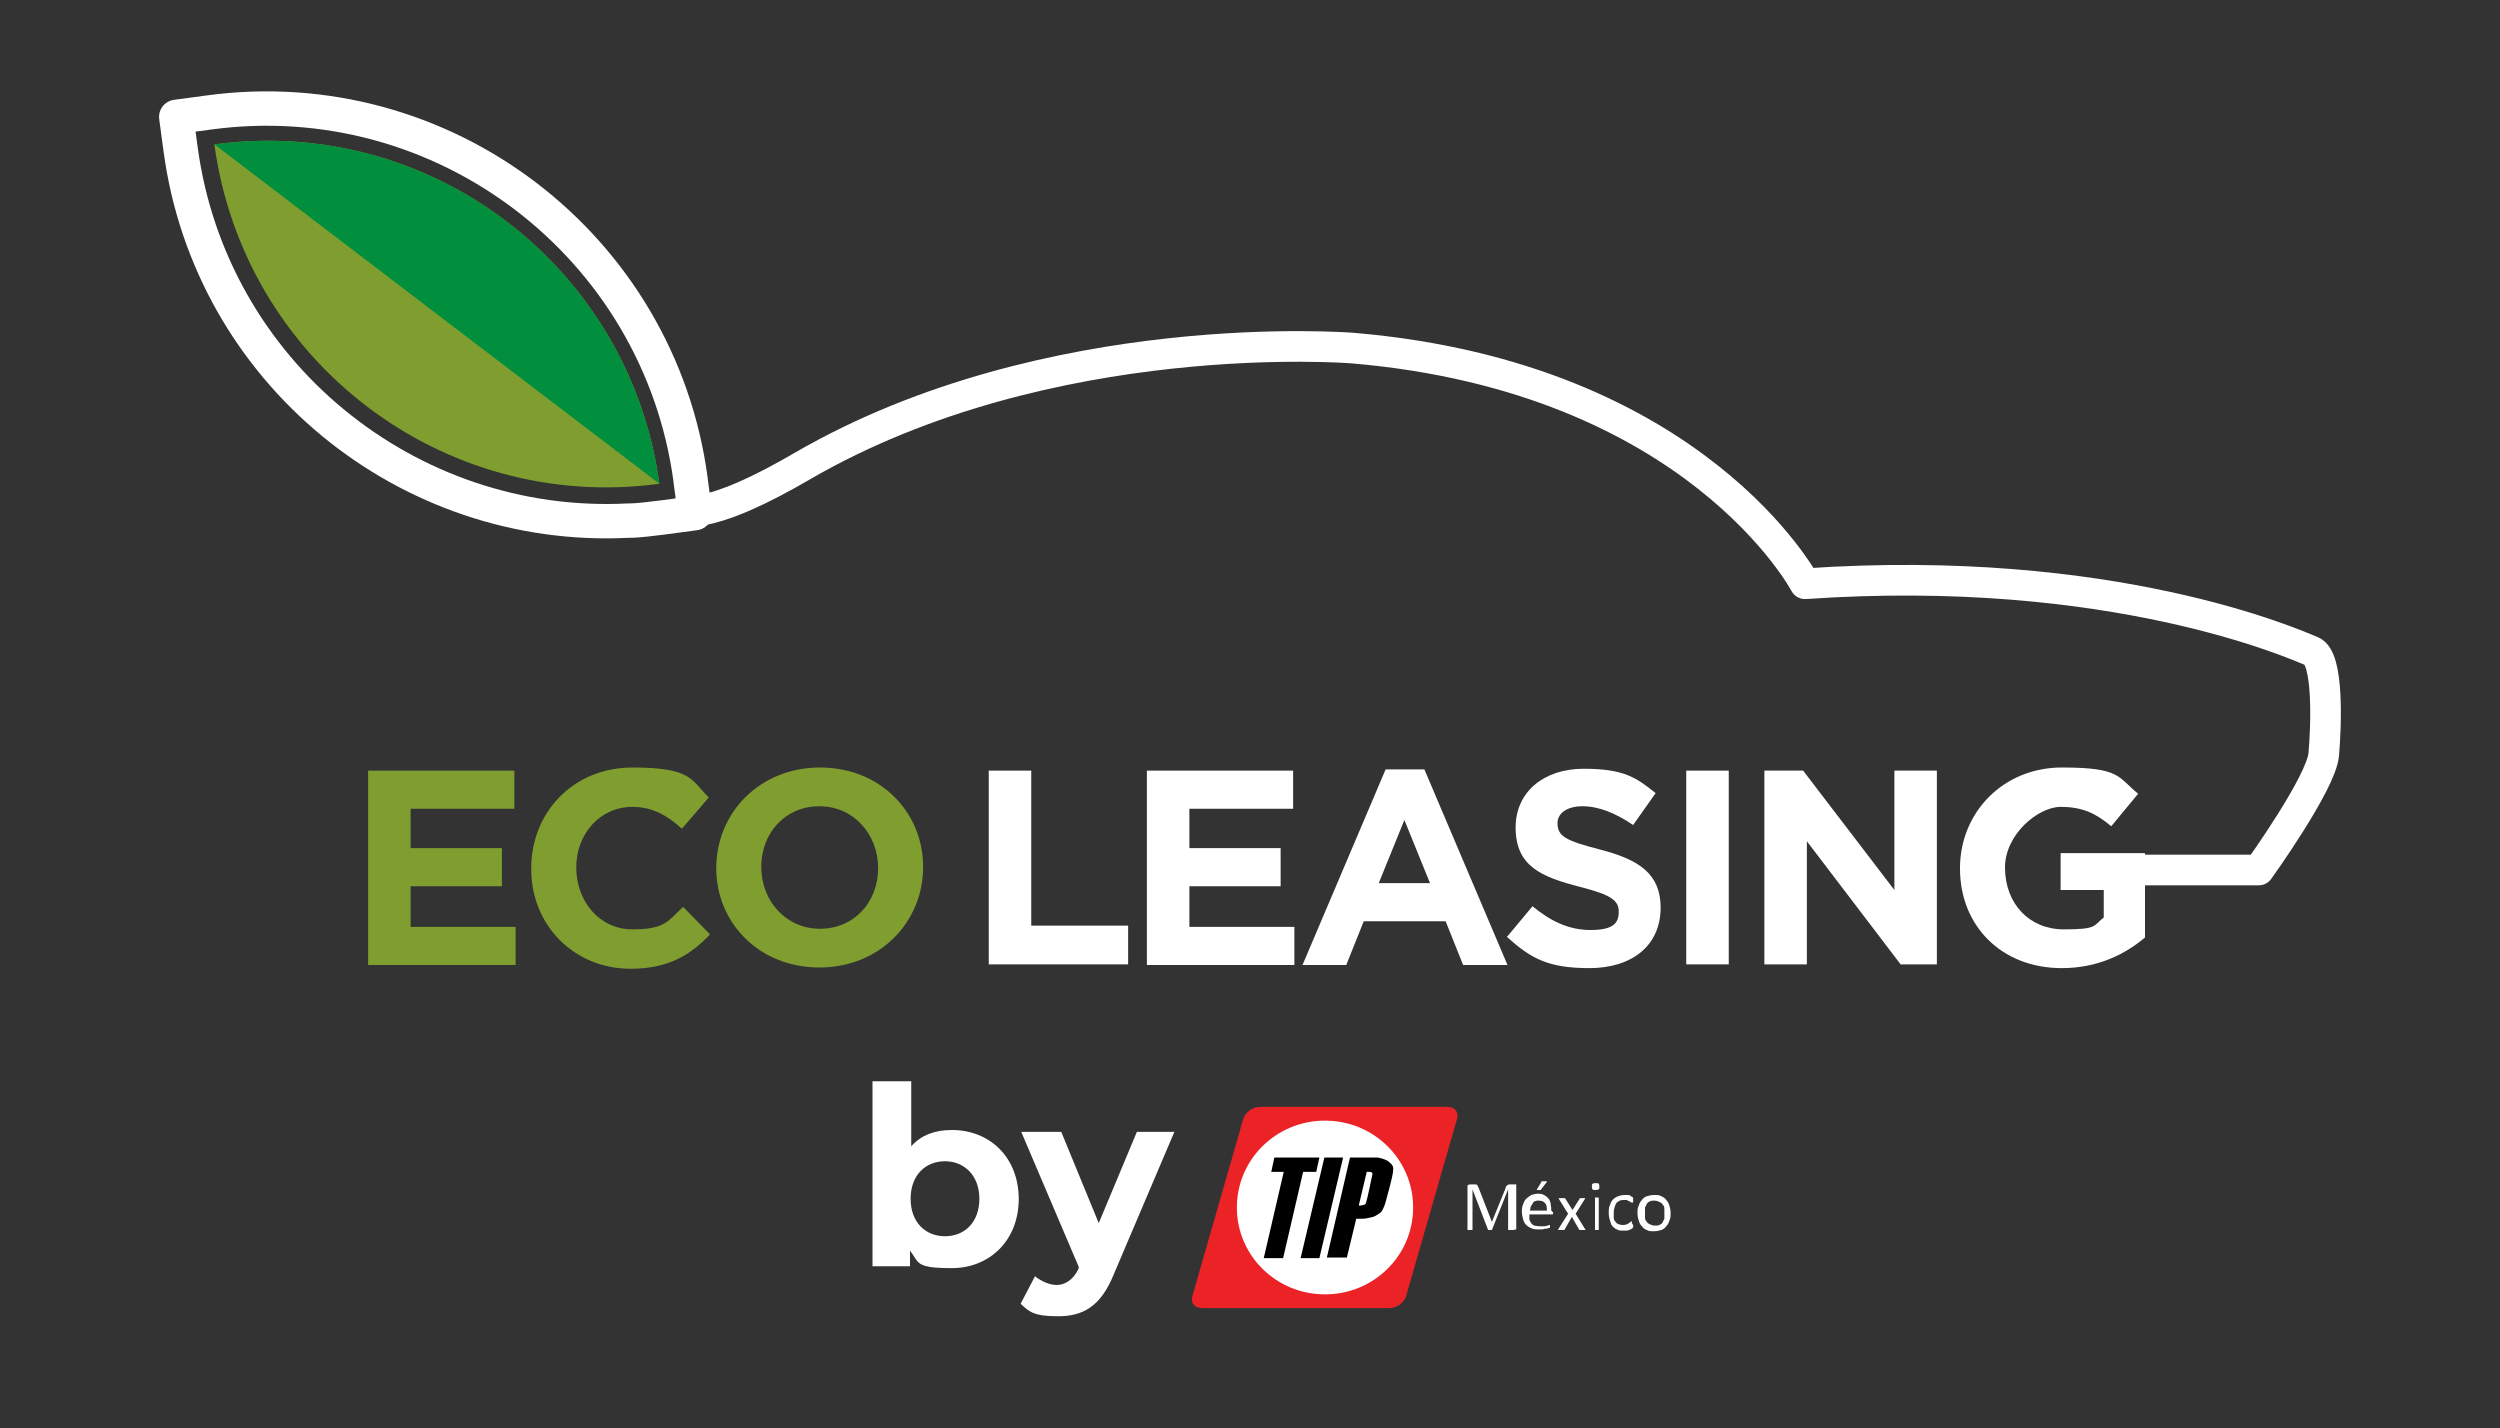 <?xml version="1.0" encoding="UTF-8"?>
<svg id="Layer_1" data-name="Layer 1" xmlns="http://www.w3.org/2000/svg" version="1.1" viewBox="0 0 400 228.5">
  <rect x="0" y="0" width="400" height="228.5" fill="#333333" stroke="none"/>
  <defs>
    <style>
      .cls-1 {
        fill: #eb2226;
      }

      .cls-1, .cls-2, .cls-3, .cls-4, .cls-5, .cls-6 {
        stroke-width: 0px;
      }

      .cls-2 {
        fill: #018f3d;
      }

      .cls-2, .cls-5 {
        fill-rule: evenodd;
      }

      .cls-3 {
        fill: #000;
      }

      .cls-7 {
        stroke-width: 4.9px;
      }

      .cls-7, .cls-8 {
        fill: none;
        stroke: #fff;
        stroke-linecap: square;
        stroke-linejoin: round;
      }

      .cls-4, .cls-5 {
        fill: #809e30;
      }

      .cls-8 {
        stroke-width: 5.5px;
      }

      .cls-6 {
        fill: #fff;
      }
    </style>
  </defs>
  <g>
    <path class="cls-4" d="M58.9,123.3h23.4v6.1h-16.6v6.3h14.6v6.1h-14.6v6.5h16.8v6.1h-23.6v-31h0Z"/>
    <path class="cls-4" d="M85,138.9h0c0-8.9,6.7-16.1,16.2-16.1s9.4,2,12.2,4.8l-4.3,5c-2.4-2.2-4.8-3.5-7.9-3.5-5.2,0-9,4.3-9,9.7h0c0,5.4,3.7,9.9,9,9.9s5.7-1.4,8.1-3.6l4.3,4.4c-3.2,3.4-6.8,5.5-12.7,5.5-9.1,0-15.9-7-15.9-15.9h0Z"/>
    <path class="cls-4" d="M114.6,138.9h0c0-8.9,7-16.1,16.6-16.1s16.5,7.1,16.5,15.9h0c0,8.9-7,16.1-16.6,16.1s-16.5-7.1-16.5-15.9ZM140.5,138.9h0c0-5.4-3.9-9.9-9.4-9.9s-9.3,4.3-9.3,9.7h0c0,5.4,3.9,9.9,9.4,9.9s9.3-4.3,9.3-9.7Z"/>
  </g>
  <g>
    <path class="cls-6" d="M158.2,123.3h6.8v24.8h15.5v6.2h-22.3v-31Z"/>
    <path class="cls-6" d="M183.5,123.3h23.4v6.1h-16.6v6.3h14.6v6.1h-14.6v6.5h16.8v6.1h-23.6v-31h0Z"/>
    <path class="cls-6" d="M221.6,123.1h6.3l13.3,31.3h-7.1l-2.8-7h-13.1l-2.8,7h-7l13.3-31.3h0ZM228.8,141.3l-4.1-10.1-4.1,10.1h8.2Z"/>
    <path class="cls-6" d="M241.2,149.8l4-4.8c2.8,2.3,5.7,3.8,9.3,3.8s4.5-1.1,4.5-2.9h0c0-1.8-1.1-2.7-6.2-4-6.2-1.6-10.3-3.3-10.3-9.5h0c0-5.7,4.5-9.4,10.9-9.4s8.4,1.4,11.5,3.9l-3.6,5.1c-2.8-1.9-5.5-3-8.1-3s-4,1.2-4,2.7h0c0,2.1,1.3,2.8,6.7,4.2,6.3,1.6,9.8,3.9,9.8,9.3h0c0,6.2-4.7,9.7-11.4,9.7s-9.4-1.6-13.2-5h0Z"/>
    <path class="cls-6" d="M269.8,123.3h6.8v31h-6.8v-31Z"/>
    <path class="cls-6" d="M282.2,123.3h6.3l14.6,19.1v-19.1h6.8v31h-5.8l-15-19.7v19.7h-6.8v-31h0Z"/>
    <path class="cls-6" d="M313.6,138.9h0c0-8.9,6.9-16.1,16.3-16.1s8.9,1.5,12.2,4.2l-4.3,5.2c-2.4-2-4.5-3.1-8.1-3.1s-8.9,4.4-8.9,9.7h0c0,5.8,3.9,9.9,9.4,9.9s4.7-.6,6.4-1.9v-4.4h-6.9v-5.9h13.5v13.5c-3.2,2.7-7.6,4.9-13.3,4.9-9.7,0-16.3-6.8-16.3-15.9h0Z"/>
  </g>
  <path class="cls-7" d="M332.5,139.2h28.9s10-13.9,10.4-18.5c.4-4.6.8-15.4-1.9-16.5s-31.9-14.2-81.1-10.8c0,0-17.4-33-72.3-37.7,0,0-48.6-4-88,18.8-7.2,4.2-12.5,6.5-16.6,7.2"/>
  <g>
    <path class="cls-8" d="M110.5,76.8c-5-37.5-39.6-63.9-77.1-58.8l-5.2.7.7,5.2c4.8,35.6,36.3,61.2,71.6,59.4,1.8,0,3.7-.3,5.5-.5l5.2-.7-.7-5.2h0Z"/>
    <g>
      <path class="cls-5" d="M34.3,23.1c34.7-4.7,66.5,19.7,71.2,54.3-34.7,4.7-66.5-19.7-71.2-54.3"/>
      <path class="cls-2" d="M34.3,23.1c34.7-4.7,66.5,19.7,71.2,54.3L34.3,23.1"/>
    </g>
  </g>
  <g>
    <path class="cls-6" d="M163,191.8c0,6.7-4.7,11.1-10.7,11.1s-5.2-.9-6.7-2.8v2.5h-6v-29.6h6.2v10.4c1.6-1.8,3.8-2.6,6.5-2.6,6,0,10.7,4.3,10.7,11.1ZM156.7,191.8c0-3.7-2.4-6-5.5-6s-5.5,2.2-5.5,6,2.4,6,5.5,6,5.5-2.2,5.5-6Z"/>
    <path class="cls-6" d="M187.9,181.1l-9.7,22.8c-2.1,5.2-5,6.7-8.9,6.7s-4.6-.7-6-2l2.3-4.4c1,.8,2.3,1.4,3.5,1.4s2.7-.8,3.5-2.7v-.2c0,0-9.2-21.6-9.2-21.6h6.4l6,14.6,6.1-14.6h6Z"/>
  </g>
  <g>
    <path class="cls-6" d="M242.1,196.8s0,0,0,0c0,0,0,0,0,0,0,0,0,0-.2,0,0,0-.1,0-.2,0s-.2,0-.2,0c0,0-.1,0-.2,0,0,0,0,0,0,0,0,0,0,0,0,0v-6.5h0l-2.6,6.5s0,0,0,0c0,0,0,0,0,0,0,0,0,0-.1,0,0,0-.1,0-.2,0s-.1,0-.2,0c0,0-.1,0-.1,0,0,0,0,0,0,0,0,0,0,0,0,0l-2.5-6.5h0v6.5s0,0,0,0c0,0,0,0,0,0,0,0,0,0-.2,0,0,0-.1,0-.2,0s-.2,0-.2,0c0,0-.1,0-.2,0,0,0,0,0,0,0,0,0,0,0,0,0v-6.9c0-.2,0-.3.1-.3,0,0,.2-.1.3-.1h.6c.1,0,.2,0,.3,0,0,0,.2,0,.2.1,0,0,.1.1.2.2,0,0,0,.2.1.3l2.1,5.4h0l2.2-5.4c0-.1,0-.2.1-.3,0,0,.1-.1.2-.2,0,0,.1,0,.2-.1,0,0,.2,0,.3,0h.6c0,0,.1,0,.2,0,0,0,0,0,.1,0,0,0,0,0,0,.1,0,0,0,.1,0,.2v6.9Z"/>
    <path class="cls-6" d="M248.5,194c0,.2,0,.3-.1.3,0,0-.2,0-.3,0h-3.4c0,.3,0,.5,0,.8,0,.2.2.4.3.6.1.2.3.3.5.4.2,0,.5.1.8.1s.5,0,.7,0c.2,0,.4,0,.5-.1.1,0,.3,0,.3-.1,0,0,.2,0,.2,0s0,0,0,0c0,0,0,0,0,0,0,0,0,0,0,.1,0,0,0,.1,0,.2s0,0,0,.1c0,0,0,0,0,0,0,0,0,0,0,0,0,0,0,0,0,0,0,0,0,0-.2.1-.1,0-.2,0-.4.1-.2,0-.4,0-.6.1-.2,0-.5,0-.7,0-.4,0-.8,0-1.1-.2-.3-.1-.6-.3-.8-.5-.2-.2-.4-.5-.5-.9-.1-.4-.2-.8-.2-1.2s0-.8.2-1.2c.1-.4.3-.7.5-.9.2-.2.5-.4.8-.6.3-.1.7-.2,1-.2s.8,0,1,.2c.3.1.5.3.7.5.2.2.3.5.4.8,0,.3.1.6.1,1v.2ZM247.5,193.7c0-.5,0-.9-.3-1.2-.2-.3-.6-.4-1-.4s-.4,0-.6.1c-.2,0-.3.2-.4.4-.1.1-.2.3-.3.5,0,.2-.1.4-.1.6h2.8ZM246.6,189.1s0,0,0-.1c0,0,0,0,.1,0,0,0,0,0,.2,0,0,0,.1,0,.2,0s.2,0,.3,0c0,0,.1,0,.1,0,0,0,0,0,0,0,0,0,0,0,0,.1l-1,1.3s0,0,0,0c0,0,0,0,0,0,0,0,0,0-.1,0,0,0-.1,0-.2,0s-.2,0-.2,0c0,0,0,0-.1,0,0,0,0,0,0,0,0,0,0,0,0-.1l.8-1.3Z"/>
    <path class="cls-6" d="M253.7,196.7c0,0,0,0,0,.1s0,0,0,0c0,0,0,0-.2,0,0,0-.2,0-.3,0s-.2,0-.3,0c0,0-.1,0-.2,0,0,0,0,0,0,0,0,0,0,0,0,0l-1.2-2.1-1.2,2.1s0,0,0,0c0,0,0,0,0,0,0,0,0,0-.2,0,0,0-.2,0-.3,0s-.2,0-.3,0c0,0-.1,0-.2,0,0,0,0,0,0,0,0,0,0,0,0-.1l1.6-2.5-1.5-2.4c0,0,0-.1,0-.1,0,0,0,0,0,0,0,0,0,0,.2,0,0,0,.2,0,.3,0s.2,0,.3,0c0,0,.1,0,.2,0,0,0,0,0,0,0,0,0,0,0,0,0l1.2,1.9,1.2-1.9s0,0,0,0c0,0,0,0,0,0,0,0,0,0,.1,0,0,0,.1,0,.2,0s.2,0,.3,0c0,0,.1,0,.2,0,0,0,0,0,0,0,0,0,0,0,0,.1l-1.5,2.4,1.6,2.6Z"/>
    <path class="cls-6" d="M255.9,189.8c0,.2,0,.4-.1.5,0,0-.2.1-.5.1s-.4,0-.5-.1c0,0-.1-.2-.1-.4s0-.4.1-.5c0,0,.2-.1.5-.1s.4,0,.5.1c0,0,.1.2.1.4M255.8,196.8s0,0,0,0c0,0,0,0,0,0,0,0,0,0-.1,0,0,0-.1,0-.2,0s-.2,0-.2,0c0,0-.1,0-.1,0,0,0,0,0,0,0,0,0,0,0,0,0v-5.2s0,0,0,0c0,0,0,0,0,0,0,0,0,0,.1,0,0,0,.1,0,.2,0s.2,0,.2,0c0,0,.1,0,.1,0,0,0,0,0,0,0,0,0,0,0,0,0v5.2Z"/>
    <path class="cls-6" d="M261.3,196c0,0,0,.1,0,.2,0,0,0,0,0,.1,0,0,0,0,0,0,0,0,0,0,0,.1,0,0-.1.1-.2.2-.1,0-.2.1-.4.2-.1,0-.3.1-.5.1-.2,0-.3,0-.5,0-.4,0-.7,0-1-.2-.3-.1-.5-.3-.7-.5-.2-.2-.3-.5-.4-.9-.1-.3-.2-.7-.2-1.2s0-1,.2-1.3c.1-.4.3-.7.5-.9.2-.2.5-.4.8-.5.3-.1.6-.2,1-.2s.3,0,.5,0c.2,0,.3,0,.4.1.1,0,.2.1.3.2.1,0,.2.1.2.2,0,0,0,0,0,.1,0,0,0,0,0,0,0,0,0,0,0,.1,0,0,0,.1,0,.2,0,.2,0,.3,0,.3,0,0,0,0-.1,0s-.1,0-.2,0c0,0-.2-.1-.3-.2-.1,0-.3-.1-.4-.2-.2,0-.4,0-.6,0-.5,0-.8.2-1.1.5-.2.4-.4.9-.4,1.5s0,.6,0,.9c0,.3.2.5.3.6.1.2.3.3.5.4.2,0,.4.1.6.1s.4,0,.6-.1c.2,0,.3-.1.4-.2.1,0,.2-.2.3-.2,0,0,.1-.1.2-.1s0,0,0,0c0,0,0,0,0,0,0,0,0,0,0,.1,0,0,0,.1,0,.2"/>
    <path class="cls-6" d="M267.3,194.1c0,.4,0,.8-.2,1.2-.1.4-.3.7-.5.9-.2.3-.5.5-.8.6-.3.1-.7.2-1.2.2s-.8,0-1.1-.2c-.3-.1-.6-.3-.8-.6-.2-.2-.4-.5-.5-.9-.1-.3-.2-.7-.2-1.2s0-.8.2-1.2c.1-.4.3-.7.5-.9.2-.3.5-.5.8-.6.3-.1.7-.2,1.2-.2s.8,0,1.1.2c.3.1.6.3.8.6.2.2.4.5.5.9.1.3.2.7.2,1.2M266.3,194.2c0-.3,0-.5,0-.8,0-.3-.1-.5-.3-.7-.1-.2-.3-.3-.5-.4-.2-.1-.5-.2-.8-.2s-.5,0-.7.1c-.2.1-.4.2-.5.4-.1.2-.2.4-.3.6,0,.3,0,.5,0,.8s0,.6,0,.8c0,.3.1.5.3.7.1.2.3.3.5.4.2.1.5.2.8.2s.5,0,.7-.1c.2-.1.4-.2.5-.4.1-.2.2-.4.3-.6,0-.3,0-.5,0-.8"/>
    <path class="cls-1" d="M225,207.3c-.3,1.1-1.5,2-2.7,2h-30c-1.2,0-1.9-.9-1.5-2l8.1-28.2c.3-1.1,1.5-2,2.7-2h30c1.2,0,1.9.9,1.5,2l-8.1,28.2Z"/>
    <path class="cls-6" d="M226.1,193.2c0,7.7-6.3,13.9-14.1,13.9s-14.1-6.2-14.1-13.9,6.3-13.9,14.1-13.9,14.1,6.2,14.1,13.9"/>
    <polygon class="cls-3" points="203.9 185.2 211.1 185.2 210.6 187.5 208.5 187.5 205.3 201.3 202.2 201.3 205.4 187.5 203.4 187.5 203.9 185.2"/>
    <polygon class="cls-3" points="211.9 185.2 214.9 185.2 211.1 201.3 208.1 201.3 211.9 185.2"/>
    <path class="cls-3" d="M216,185.2h4.4s1.2.2,1.7.6c.6.4-.6-.4,0,0,.6.5.9.7.8,1.5,0,.8-1.2,5-1.2,5,0,0-.3,1.2-.8,1.7,0,0-.8.6-1.2.7-1,.2-1.1.3-1.9.3h-.8s-1.5,6.2-1.5,6.2h-3.2l3.7-16Z"/>
    <path class="cls-6" d="M218.7,187.4l-1.3,5.5s.9,0,1.1-.3c.2-.3,1.1-4.8,1.1-4.8,0,0,0-.3-.5-.3h-.4Z"/>
  </g>
</svg>
